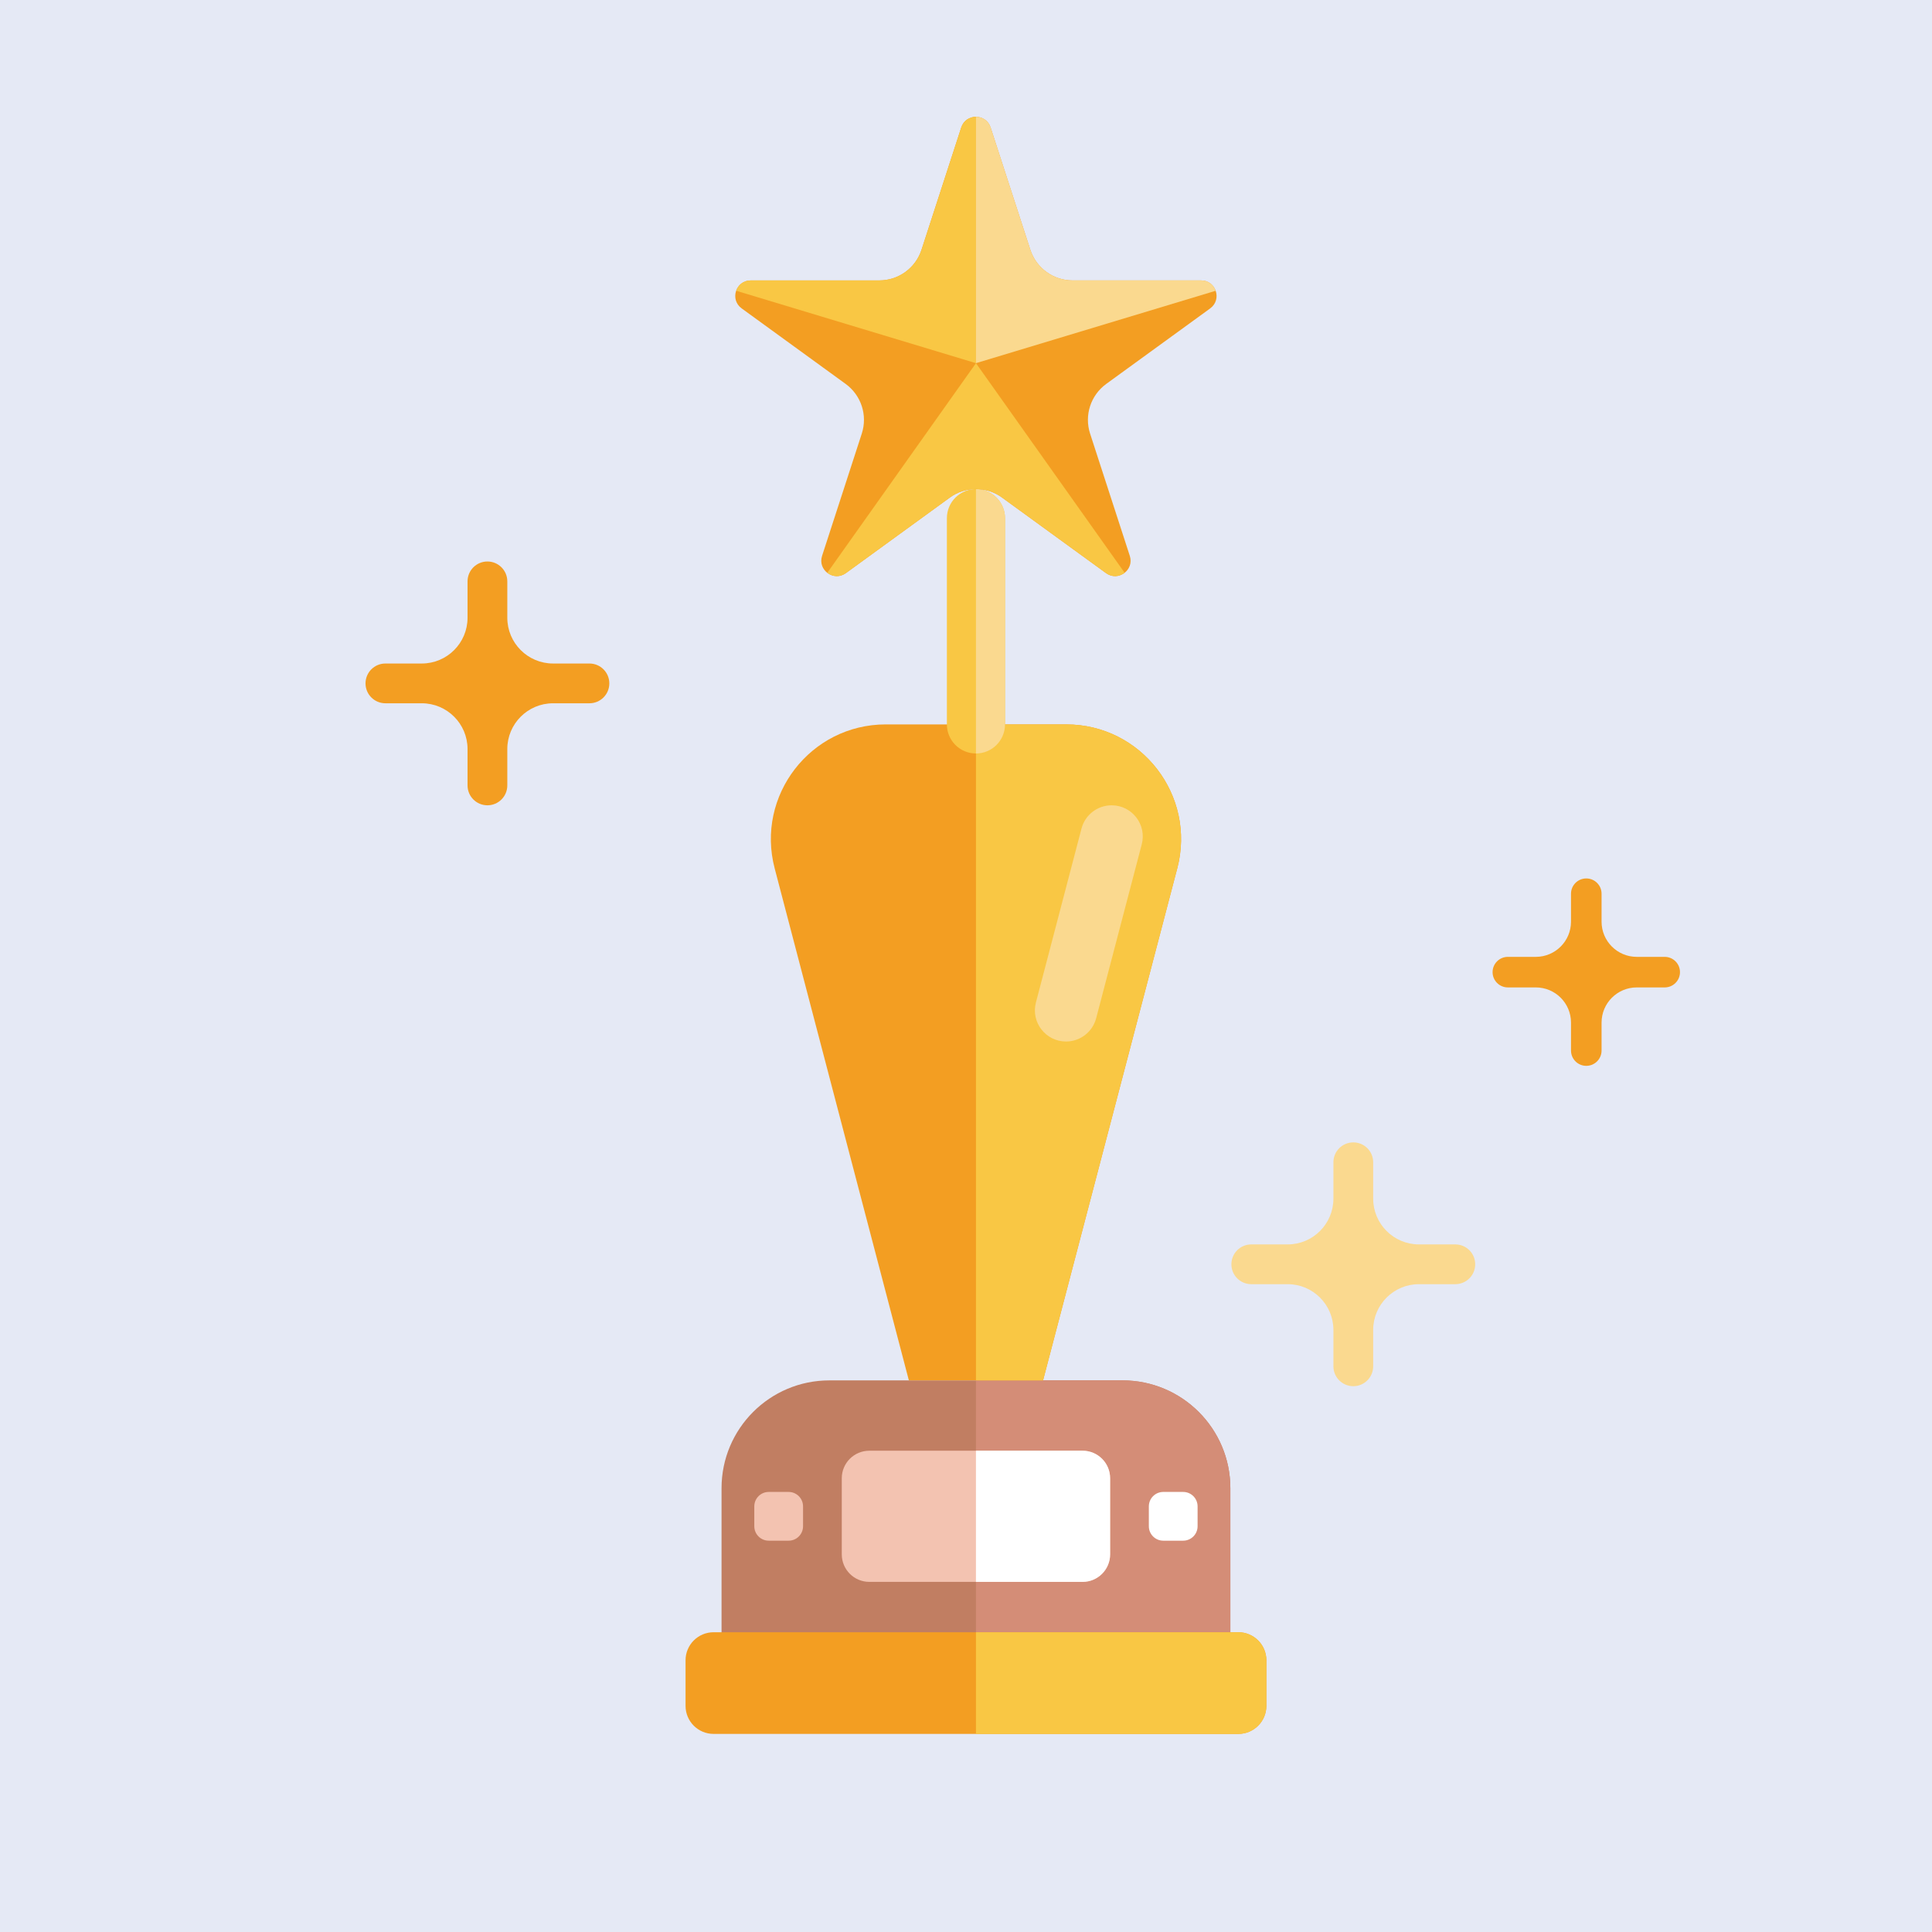 <?xml version="1.0" encoding="UTF-8"?><svg id="_レイヤー_2" xmlns="http://www.w3.org/2000/svg" viewBox="0 0 200 200"><defs><style>.cls-1{fill:#f39e22;}.cls-2{fill:#fad98f;}.cls-3{fill:#f9c744;}.cls-4{fill:#f3c3b1;}.cls-5{fill:#fff;}.cls-6{fill:#e5e9f5;}.cls-7{fill:#c17e62;}.cls-8{fill:#d48d77;}</style></defs><g id="_レイヤー_1-2"><g id="_レイヤー_2-2"><g id="_レイヤー_1-2"><rect class="cls-6" width="200" height="200"/></g></g><path class="cls-7" d="m127.366,154.059v20.173h-52.672v-20.173c0-6.167,4.999-11.162,11.162-11.162h30.348c6.163,0,11.162,4.995,11.162,11.162Z"/><path class="cls-8" d="m127.366,154.059v20.173h-26.336v-31.335h15.174c6.163,0,11.162,4.995,11.162,11.162Z"/><path class="cls-1" d="m131.093,171.872v4.719c0,1.603-1.3,2.903-2.903,2.903h-54.319c-1.603,0-2.903-1.3-2.903-2.903v-4.719c0-1.603,1.3-2.903,2.903-2.903h54.319c1.604-0,2.904,1.3,2.904,2.903Z"/><path class="cls-3" d="m131.093,171.872v4.719c0,1.603-1.3,2.903-2.903,2.903h-27.159v-10.526h27.159c1.603-0,2.903,1.3,2.903,2.903Z"/><path class="cls-5" d="m122.48,154.445h-2.058c-.825,0-1.494.669-1.494,1.494v2.058c0,.825.669,1.494,1.494,1.494h2.058c.825,0,1.494-.669,1.494-1.494v-2.058c-0-.825-.669-1.494-1.494-1.494Z"/><path class="cls-4" d="m81.637,154.445h-2.058c-.825,0-1.494.669-1.494,1.494v2.058c0,.825.669,1.494,1.494,1.494h2.058c.825,0,1.494-.669,1.494-1.494v-2.058c0-.825-.669-1.494-1.494-1.494Z"/><path class="cls-4" d="m112.07,150.178h-22.08c-1.574,0-2.849,1.276-2.849,2.849v7.879c0,1.574,1.276,2.849,2.849,2.849h22.08c1.574,0,2.849-1.276,2.849-2.849v-7.879c0-1.574-1.276-2.849-2.849-2.849Z"/><path class="cls-5" d="m112.07,163.756h-11.04v-13.578h11.04c1.574,0,2.849,1.276,2.849,2.849v7.879c0,1.574-1.276,2.85-2.849,2.85Z"/><path class="cls-1" d="m121.869,89.894l-13.892,53.003h-13.892l-13.892-53.003c-1.976-7.534,3.71-14.904,11.5-14.904h18.678c7.79,0,13.476,7.37,11.5,14.904Z"/><path class="cls-3" d="m121.869,89.894l-13.892,53.003h-6.946v-67.907h9.339c7.79,0,13.476,7.37,11.5,14.904Z"/><path class="cls-2" d="m113.474,105.411l4.719-18.006c.535-2.043-1.006-4.04-3.118-4.04h0c-1.465,0-2.746.988-3.118,2.406l-4.719,18.006c-.535,2.043,1.006,4.04,3.118,4.04h0c1.465 0,2.746-.988,3.117-2.406Z"/><path class="cls-3" d="m104.038,53.638v21.353c0,.83-.338,1.581-.879,2.126-.545.545-1.296.883-2.129.883-1.663,0-3.008-1.349-3.008-3.008v-21.353c0-1.663,1.346-3.008,3.008-3.008,1.663,0,3.009,1.346,3.009,3.008Z"/><path class="cls-2" d="m104.038,53.638v21.353c0,.83-.338,1.581-.879,2.126-.545.545-1.296.883-2.129.883v-27.369c1.663,0,3.009,1.346,3.009,3.008Z"/><path class="cls-1" d="m125.284,31.923l-10.768,7.821c-1.61,1.174-2.286,3.244-1.671,5.139l4.112,12.659c.481,1.471-1.206,2.698-2.458,1.789l-10.768-7.825c-.803-.587-1.752-.876-2.702-.876-.95,0-1.899.289-2.702.876l-10.768,7.825c-1.251.909-2.938-.318-2.458-1.789l4.112-12.659c.616-1.895-.061-3.966-1.671-5.139l-10.768-7.821c-1.251-.913-.607-2.893.941-2.893h13.311c1.989,0,3.754-1.28,4.369-3.175l4.112-12.659c.24-.734.88-1.104,1.52-1.104.64,0,1.28.371,1.52,1.104l4.112,12.659c.616,1.895,2.38,3.175,4.369,3.175h13.311c1.548 0,2.192,1.981.941,2.894Z"/><path class="cls-3" d="m101.03,12.091c-.64,0-1.28.371-1.52,1.104l-4.112,12.658c-.615,1.895-2.38,3.175-4.369,3.175h-13.311c-.76,0-1.3.478-1.507,1.072l24.82,7.495V12.091Z"/><path class="cls-2" d="m101.03,12.091c.64,0,1.28.371,1.52,1.104l4.112,12.658c.615,1.895,2.38,3.175,4.369,3.175h13.311c.76,0,1.3.478,1.507,1.072l-24.82,7.495V12.091Z"/><path class="cls-3" d="m85.64,59.293c.52.405,1.277.505,1.921.038l10.768-7.825c.803-.587,1.752-.876,2.702-.876.95,0,1.899.289,2.702.876l10.768,7.825c.644.467,1.401.367,1.921-.038l-15.39-21.698-15.39,21.698Z"/><path class="cls-2" d="m150.654,128.821h-3.763c-2.618,0-4.74-2.122-4.74-4.74v-3.763c0-1.137-.921-2.058-2.058-2.058h0c-1.137,0-2.058.921-2.058,2.058v3.763c0,2.618-2.122,4.74-4.74,4.74h-3.763c-1.137,0-2.058.921-2.058,2.058h0c0,1.137.921,2.058,2.058,2.058h3.763c2.618,0,4.74,2.122,4.74,4.74v3.763c0,1.137.921,2.058,2.058,2.058h0c1.137,0,2.058-.921,2.058-2.058v-3.763c0-2.618,2.122-4.74,4.74-4.74h3.763c1.137,0,2.058-.921,2.058-2.058h0c0-1.137-.921-2.058-2.058-2.058Z"/><path class="cls-1" d="m172.33,99.054h-2.893c-2.012,0-3.643-1.631-3.643-3.643v-2.893c0-.874-.709-1.582-1.582-1.582h0c-.874,0-1.582.709-1.582,1.582v2.893c0,2.012-1.631,3.643-3.643,3.643h-2.893c-.874,0-1.582.709-1.582,1.582h0c0,.874.709,1.582,1.582,1.582h2.893c2.012,0,3.643,1.631,3.643,3.643v2.893c0,.874.709,1.582,1.582,1.582h0c.874,0,1.582-.709,1.582-1.582v-2.893c0-2.012,1.631-3.643,3.643-3.643h2.893c.874,0,1.582-.709,1.582-1.582h0c-0-.874-.709-1.582-1.582-1.582Z"/><path class="cls-1" d="m61.019,68.687h-3.763c-2.618,0-4.74-2.122-4.74-4.74v-3.763c0-1.137-.921-2.058-2.058-2.058h0c-1.137,0-2.058.921-2.058,2.058v3.763c0,2.618-2.122,4.74-4.74,4.74h-3.763c-1.137,0-2.058.921-2.058,2.058h0c0,1.137.921,2.058,2.058,2.058h3.763c2.618,0,4.74,2.122,4.74,4.74v3.763c0,1.137.921,2.058,2.058,2.058h0c1.137,0,2.058-.921,2.058-2.058v-3.763c0-2.618,2.122-4.74,4.74-4.74h3.763c1.137,0,2.058-.921,2.058-2.058h0c-0-1.137-.921-2.058-2.058-2.058Z"/></g></svg>
